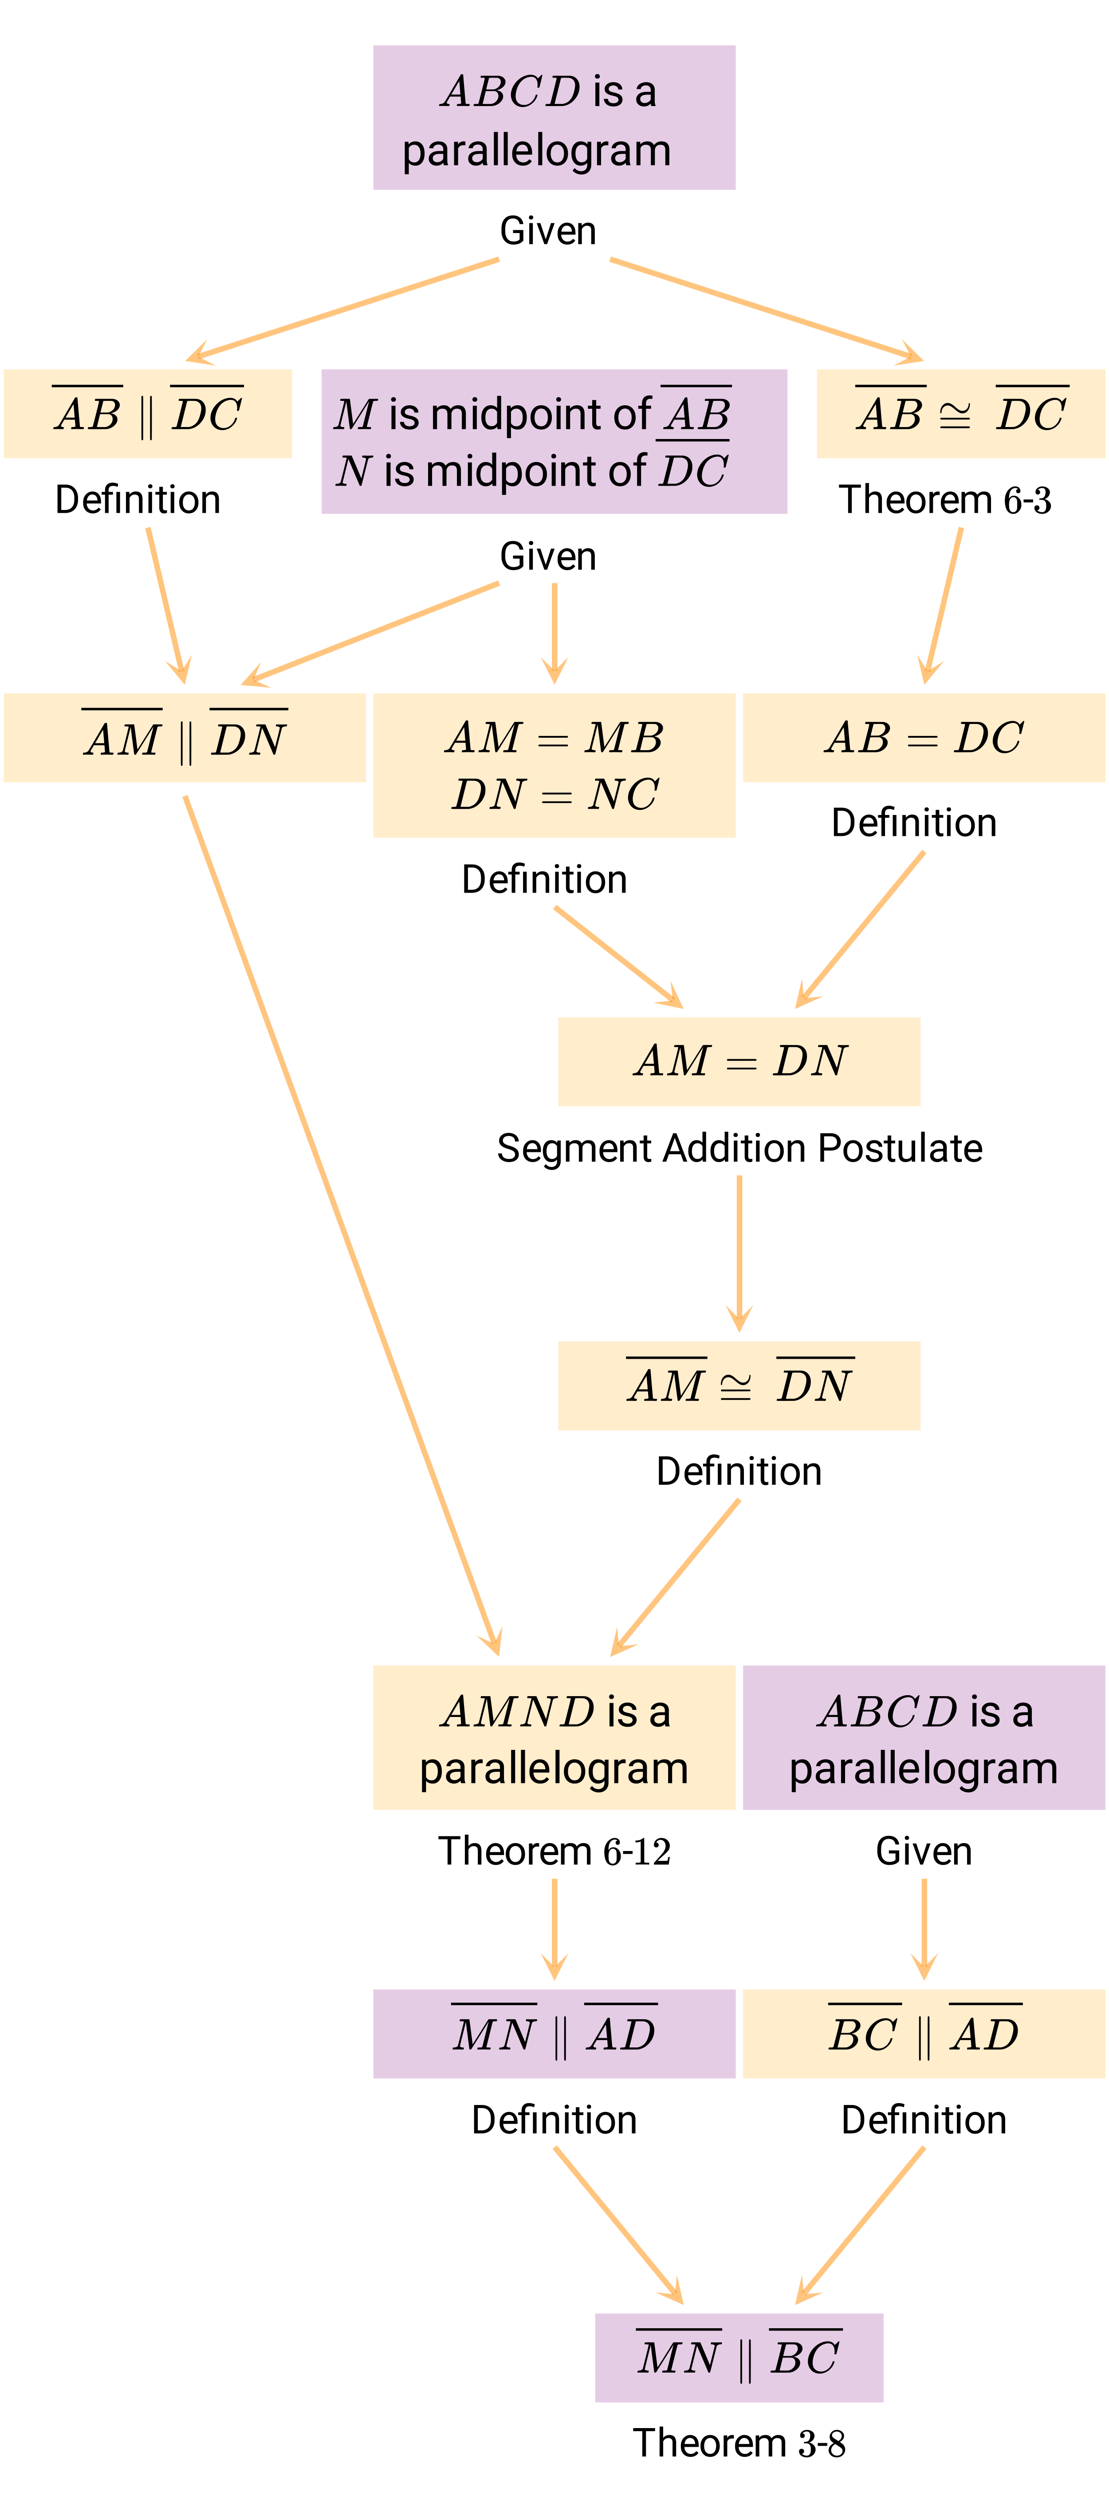 <svg xmlns="http://www.w3.org/2000/svg" xmlns:xlink="http://www.w3.org/1999/xlink" width="449.28" height="1012.16" viewBox="0 0 336.96 759.12"><defs><symbol overflow="visible" id="B"><path d="M.563 0C.5-.063.469-.11.469-.14c0-.04.015-.118.047-.235.03-.113.054-.18.078-.203L.64-.625h.203c.625-.02 1.082-.242 1.375-.672.05-.05.863-1.422 2.437-4.11A452.554 452.554 0 0 0 7.046-9.5c.052-.07.095-.113.126-.125.039-.02.144-.031.312-.031h.235c.05.086.078.133.078.14l.375 4.344c.25 2.906.383 4.375.406 4.406.04.094.332.141.875.141.094 0 .16.008.203.016.04 0 .07.011.094.03a.111.111 0 0 1 .047.095.983.983 0 0 1-.047.187 1.032 1.032 0 0 1-.078.25C9.648-.016 9.594 0 9.5 0c-.168 0-.438-.004-.813-.016-.374-.007-.671-.015-.89-.015-.844 0-1.399.011-1.656.031h-.172a.365.365 0 0 1-.094-.11c0-.019.016-.1.047-.25.031-.124.055-.195.078-.218l.047-.047h.281c.477-.008.766-.082.86-.219L7.03-2.875H3.813l-.454.781c-.324.543-.492.836-.5.875a.524.524 0 0 0-.046.203c0 .23.203.36.609.391.176 0 .265.047.265.14a.583.583 0 0 1-.046.188.754.754 0 0 1-.094.25C3.523-.016 3.473 0 3.39 0c-.157 0-.403-.004-.735-.016-.336-.007-.586-.015-.75-.015C1.258-.031.848-.02.672 0zm6.39-3.5c0-.102-.058-.805-.172-2.11-.105-1.3-.164-1.956-.172-1.968L6.25-7c-.148.242-.434.719-.86 1.438L4.189-3.5H6.952zm0 0"/></symbol><symbol overflow="visible" id="C"><path d="M3.89-8.469c0-.008-.007-.02-.015-.031a.084.084 0 0 0-.047-.016.311.311 0 0 1-.062-.03.156.156 0 0 0-.079-.017c-.03-.007-.062-.015-.093-.015h-.219a.516.516 0 0 0-.125-.016h-.531c-.043-.008-.074-.039-.094-.094-.012-.019-.008-.097.016-.234.039-.164.082-.258.125-.281h1.75c2.332 0 3.562.008 3.687.015.613.094 1.098.313 1.453.657.352.344.531.746.531 1.203 0 .312-.085.617-.25.906-.199.367-.515.695-.953.984-.437.293-.89.485-1.359.579l-.14.046c.593.086 1.07.293 1.437.625.363.336.547.747.547 1.235 0 .648-.297 1.258-.89 1.828a4.026 4.026 0 0 1-2.47 1.11C6.047-.005 5.098 0 3.266 0 1.46 0 .55-.008.53-.031.488-.051.47-.086.47-.141c0-.062.008-.125.031-.187.04-.164.086-.258.14-.281a.954.954 0 0 1 .204-.016h.078c.238 0 .504-.008.797-.031.133-.031.222-.086.265-.172.02-.031.344-1.274.97-3.735.624-2.468.937-3.769.937-3.906zm4.86 1.14c0-.312-.078-.57-.234-.78a1.131 1.131 0 0 0-.625-.438c-.063-.02-.48-.035-1.25-.047-.18 0-.368.008-.563.016h-.64c-.125.012-.211.043-.25.094-.024.043-.172.609-.454 1.703-.273 1.093-.414 1.672-.421 1.734h1.093c.727 0 1.145-.004 1.25-.016.375-.07.723-.222 1.047-.453.332-.226.586-.504.766-.828.187-.332.281-.66.281-.984zm-.734 4.235c0-.394-.106-.722-.313-.984a1.208 1.208 0 0 0-.797-.453c-.054-.008-.43-.016-1.125-.016-1.062 0-1.593.008-1.593.016 0 .023-.086.351-.25.984a121.9 121.9 0 0 0-.454 1.906l-.25.938c0 .043.051.062.157.062.113 0 .476.008 1.093.016.801 0 1.235-.004 1.297-.016.582-.062 1.098-.32 1.547-.78a2.279 2.279 0 0 0 .688-1.673zm0 0"/></symbol><symbol overflow="visible" id="D"><path d="M8.781-6.484c0-.75-.168-1.336-.5-1.766-.324-.426-.793-.64-1.406-.64-.48 0-.996.117-1.547.343-.969.418-1.73 1.117-2.281 2.094-.492.867-.805 1.887-.938 3.062V-3c0 1.031.336 1.773 1.016 2.219.438.304.969.453 1.594.453.343 0 .718-.07 1.125-.219.531-.219 1.008-.57 1.437-1.062.426-.5.723-1.04.89-1.625.032-.114.056-.18.079-.204.031-.019.102-.03.219-.03.187 0 .281.038.281.109 0 .023-.012.07-.031.14-.211.805-.64 1.524-1.297 2.156C6.773-.425 6.05-.016 5.25.173a3.756 3.756 0 0 1-.953.125C3.367.297 2.594.03 1.969-.5A3.566 3.566 0 0 1 .766-2.516a3.733 3.733 0 0 1-.094-.875c0-1.082.336-2.132 1.015-3.156a7.267 7.267 0 0 1 1.5-1.64 6.098 6.098 0 0 1 1.97-1.063c.53-.164 1.015-.25 1.452-.25.32 0 .508.008.563.016.539.093.992.32 1.36.671l.109.141c.05.074.097.137.14.188.04.054.067.078.078.078.032 0 .149-.114.36-.344.062-.05.129-.113.203-.188l.219-.218a.722.722 0 0 1 .14-.14l.203-.204h.079c.124 0 .187.031.187.094 0 .031-.148.648-.438 1.844a166.04 166.04 0 0 0-.484 1.89.239.239 0 0 1-.078.094.858.858 0 0 1-.234.016h-.204a.936.936 0 0 1-.093-.094c0-.008.008-.086.031-.235.02-.175.031-.375.031-.593zm0 0"/></symbol><symbol overflow="visible" id="E"><path d="M3.875-8.469c0-.008-.008-.02-.016-.031a.084.084 0 0 0-.046-.016c-.012-.007-.028-.02-.047-.03a.291.291 0 0 0-.094-.017c-.031-.007-.063-.015-.094-.015H3.36a.516.516 0 0 0-.125-.016h-.14c-.305 0-.465-.031-.485-.094-.011-.019-.007-.093.016-.218.05-.176.094-.274.125-.297h2.688c1.5 0 2.335.008 2.515.015.176 0 .36.028.547.079.707.156 1.27.527 1.688 1.109.425.586.64 1.313.64 2.188 0 .449-.055.89-.156 1.328-.262 1.011-.79 1.933-1.578 2.765-.906.93-1.946 1.485-3.11 1.672l-.187.031L3.187 0h-1.5C.883 0 .478-.02.47-.063v-.015C.445-.118.438-.141.438-.141c0-.02.015-.086.046-.203.04-.133.079-.21.11-.234.031-.031.133-.047.312-.047.239 0 .508-.008.813-.031.125-.031.207-.086.25-.172.031-.031.351-1.274.968-3.735.626-2.468.938-3.769.938-3.906zm5.61 2.14c0-.663-.18-1.19-.532-1.577-.355-.383-.844-.61-1.469-.672h-.593c-.157-.008-.305-.016-.438-.016-.137 0-.281.008-.437.016h-.563c-.125.012-.21.055-.25.125-.023.031-.351 1.328-.984 3.89-.637 2.555-.953 3.84-.953 3.86 0 .043.05.062.156.062h2.25c.851-.132 1.57-.492 2.156-1.078.32-.332.586-.71.797-1.14.207-.426.398-.993.578-1.704.188-.718.281-1.304.281-1.765zm0 0"/></symbol><symbol overflow="visible" id="aa"><path d="M3.594 0c-.125 0-.344-.004-.656-.016-.305-.007-.579-.015-.829-.015-.648 0-1.043.008-1.187.015C.703-.004.578-.008.547-.03.492-.04.469-.078.469-.141c0-.02.015-.086.047-.203.03-.113.05-.18.062-.203.02-.05.117-.078.297-.078.645-.031 1.047-.207 1.203-.531.031-.051.336-1.254.922-3.61.594-2.363.89-3.601.89-3.718 0-.032-.011-.047-.03-.047h-.032c-.094-.031-.328-.051-.703-.063-.219 0-.355-.004-.406-.015-.043-.008-.074-.04-.094-.094-.012-.031-.008-.094.016-.188.05-.175.093-.27.125-.28.03-.02.488-.032 1.375-.032h1.234c.113 0 .18.023.203.062.008.032.176 1.297.5 3.797.32 2.492.484 3.746.484 3.766 0 .012.051-.067.157-.234.113-.165.258-.395.437-.688.188-.29.399-.625.64-1 .24-.375.49-.77.75-1.188l.782-1.25c.258-.414.508-.812.75-1.187.238-.383.445-.723.625-1.016.188-.289.336-.523.453-.703l.156-.265c.008 0 .024-.008.047-.032l.047-.046.078-.016h1.297c.864 0 1.313.008 1.344.015.031.032.047.07.047.11 0 .031-.016.105-.047.219a1.178 1.178 0 0 0-.031.187c-.043.055-.211.078-.5.078-.492.012-.774.043-.844.094a.53.53 0 0 0-.094.094c-.023.054-.344 1.328-.969 3.828-.624 2.492-.937 3.75-.937 3.781 0 .063.008.102.031.11.063.03.313.054.75.062h.422a.57.57 0 0 1 .078.156.888.888 0 0 1-.094.406.339.339 0 0 1-.218.063c-.156 0-.422-.004-.797-.016-.375-.007-.711-.015-1-.015-.281 0-.606.008-.969.015H8.22c-.125 0-.2-.02-.219-.062-.023-.031-.016-.117.016-.266.03-.133.062-.21.093-.234.04-.031.145-.047.313-.047.25 0 .52-.008.812-.031A.41.41 0 0 0 9.5-.828c.008-.031.176-.688.5-1.969.32-1.281.64-2.55.953-3.812.32-1.258.485-1.895.485-1.907-.793 1.25-1.668 2.641-2.626 4.172L6.156-.125c-.074.086-.18.125-.312.125-.137 0-.219-.031-.25-.094-.024-.039-.196-1.32-.516-3.844a439.22 439.22 0 0 1-.562-4.484c-1.211 4.813-1.813 7.266-1.813 7.36.05.292.375.437.969.437h.125c.062.055.094.102.094.14.007.032 0 .11-.032.235-.043.137-.078.215-.109.234A.602.602 0 0 1 3.594 0zm0 0"/></symbol><symbol overflow="visible" id="af"><path d="M.625-.016C.488-.016.422-.055.422-.14c0-.02.016-.086.047-.203A.865.865 0 0 1 .53-.547c.008-.05.114-.078.313-.078.601-.02.992-.191 1.172-.516.05-.082.675-2.55 1.875-7.406-.012-.008-.258-.023-.735-.047h-.484c-.043-.008-.07-.039-.078-.094-.024-.019-.016-.097.015-.234.04-.164.079-.258.11-.281h2.5c.101 0 .164.027.187.078l.719 1.688c.477 1.117.957 2.246 1.438 3.39.488 1.149.738 1.742.75 1.781L9.03-5.14c.477-1.894.719-2.906.719-3.03 0-.227-.29-.368-.86-.423-.187 0-.292-.031-.312-.094-.023-.019-.015-.093.016-.218a.213.213 0 0 0 .015-.078c.008-.04.016-.07.016-.094 0-.02.004-.035.016-.047a.14.14 0 0 1 .03-.047c.009-.008.02-.015.032-.015.008-.008.02-.016.031-.016h.079c.124 0 .347.008.671.015a20.68 20.68 0 0 0 1.656 0c.301-.007.508-.015.626-.015.132 0 .203.047.203.14 0 .043-.016.122-.047.235a.821.821 0 0 1-.063.172c-.011.043-.109.062-.296.062-.637.031-1.032.215-1.188.547L8.359-.094C8.336-.03 8.242 0 8.08 0c-.126 0-.204-.008-.235-.031L4.39-8.141C3.223-3.46 2.64-1.1 2.64-1.062c.05.292.375.437.968.437h.141c.05.055.082.094.094.125.008.031-.008.117-.047.25a.551.551 0 0 1-.125.25H3.5c-.281-.02-.773-.031-1.469-.031-.18 0-.422.008-.734.015H.625zm0 0"/></symbol><symbol overflow="visible" id="G"><path d="M2.25 0H1.031v-7.125H2.25zM.922-9.016c0-.195.062-.363.187-.5.125-.132.301-.203.532-.203.238 0 .421.07.546.203a.716.716 0 0 1 .188.5c0 .2-.063.368-.188.5-.124.125-.308.188-.546.188-.23 0-.407-.063-.532-.188a.703.703 0 0 1-.187-.5zm0 0"/></symbol><symbol overflow="visible" id="H"><path d="M5.063-1.89c0-.333-.125-.587-.375-.766-.243-.188-.672-.344-1.297-.469-.618-.133-1.106-.29-1.47-.469-.355-.187-.62-.406-.796-.656-.168-.258-.25-.566-.25-.922 0-.582.242-1.07.734-1.469.489-.406 1.118-.609 1.891-.609.813 0 1.469.21 1.969.625.5.418.75.95.75 1.594H5c0-.332-.148-.617-.438-.86-.28-.238-.636-.359-1.062-.359-.438 0-.781.102-1.031.297a.89.89 0 0 0-.375.75c0 .293.113.516.344.672.226.148.644.289 1.25.422.613.136 1.109.296 1.484.484s.648.418.828.688c.188.261.281.585.281.968 0 .637-.258 1.149-.765 1.532-.5.374-1.157.562-1.97.562-.573 0-1.077-.102-1.515-.297A2.397 2.397 0 0 1 1-1.016a2.028 2.028 0 0 1-.375-1.171h1.219c.02.406.18.73.484.968.313.242.719.36 1.219.36.457 0 .82-.094 1.094-.282.28-.187.421-.437.421-.75zm0 0"/></symbol><symbol overflow="visible" id="I"><path d="M5.313 0c-.063-.133-.118-.383-.157-.75-.574.586-1.25.875-2.031.875-.71 0-1.29-.195-1.734-.594a1.908 1.908 0 0 1-.672-1.5c0-.75.281-1.328.844-1.734.562-.406 1.351-.61 2.375-.61h1.187v-.562c0-.426-.133-.766-.39-1.016-.25-.257-.622-.39-1.11-.39-.438 0-.805.117-1.094.343-.293.22-.437.481-.437.782H.859c0-.352.125-.692.375-1.016a2.587 2.587 0 0 1 1.032-.781c.437-.195.91-.297 1.421-.297.82 0 1.47.203 1.938.61.469.406.707.976.719 1.702v3.266c0 .656.082 1.18.25 1.563V0zM3.296-.922c.383 0 .75-.098 1.094-.297.343-.195.586-.457.734-.781v-1.453h-.953c-1.492 0-2.234.437-2.234 1.312 0 .375.125.672.375.891.257.219.585.328.984.328zm0 0"/></symbol><symbol overflow="visible" id="J"><path d="M6.938-3.484c0 1.086-.25 1.96-.75 2.625-.493.656-1.157.984-2 .984-.868 0-1.547-.27-2.047-.813v3.422H.92v-9.859h1.11l.063.797c.5-.613 1.187-.922 2.062-.922.852 0 1.532.324 2.032.969.5.648.75 1.543.75 2.687zm-1.22-.141c0-.8-.171-1.43-.515-1.89-.344-.47-.812-.704-1.406-.704-.742 0-1.293.328-1.656.985v3.39c.363.657.921.985 1.671.985.583 0 1.047-.227 1.391-.688.344-.469.516-1.16.516-2.078zm0 0"/></symbol><symbol overflow="visible" id="K"><path d="M4.36-6.031a3.454 3.454 0 0 0-.594-.047c-.805 0-1.344.34-1.625 1.016V0H.92v-7.125H2.11l.016.828c.395-.633.96-.953 1.703-.953.238 0 .414.031.531.094zm0 0"/></symbol><symbol overflow="visible" id="L"><path d="M2.25 0H1.031v-10.11H2.25zm0 0"/></symbol><symbol overflow="visible" id="M"><path d="M3.875.125c-.969 0-1.758-.313-2.36-.938C.91-1.445.61-2.296.61-3.358v-.235c0-.695.133-1.32.407-1.875.27-.562.644-1 1.125-1.312a2.9 2.9 0 0 1 1.593-.469c.914 0 1.63.309 2.141.922.52.605.781 1.476.781 2.61v.5H1.828c.02.71.223 1.28.61 1.718.394.43.894.64 1.5.64.437 0 .8-.085 1.093-.265.301-.176.567-.41.797-.703l.734.578C5.97-.332 5.07.125 3.876.125zm-.14-6.375c-.5 0-.919.18-1.25.531-.337.356-.54.856-.61 1.5h3.563v-.093c-.032-.614-.2-1.086-.5-1.422-.305-.344-.704-.516-1.204-.516zm0 0"/></symbol><symbol overflow="visible" id="N"><path d="M.594-3.625c0-.695.133-1.32.406-1.875.281-.563.664-.992 1.156-1.297a3.127 3.127 0 0 1 1.672-.453c.969 0 1.75.34 2.344 1.016.601.668.906 1.558.906 2.671v.079c0 .699-.137 1.324-.406 1.875A3.067 3.067 0 0 1 5.547-.33c-.492.306-1.059.454-1.703.454-.969 0-1.758-.332-2.36-1-.593-.676-.89-1.566-.89-2.672zm1.234.14c0 .794.18 1.43.547 1.907.363.48.852.719 1.469.719.625 0 1.113-.239 1.469-.72.363-.487.546-1.171.546-2.046 0-.781-.187-1.41-.562-1.89a1.746 1.746 0 0 0-1.469-.735c-.594 0-1.078.242-1.453.719-.367.48-.547 1.164-.547 2.047zm0 0"/></symbol><symbol overflow="visible" id="O"><path d="M.625-3.625c0-1.102.254-1.984.766-2.64.52-.657 1.203-.985 2.046-.985.876 0 1.555.309 2.047.922l.047-.797h1.125v6.953c0 .926-.277 1.656-.828 2.188-.543.53-1.277.796-2.203.796a3.642 3.642 0 0 1-1.516-.343C1.617 2.25 1.25 1.953 1 1.579l.625-.735c.52.644 1.16.969 1.922.969.594 0 1.05-.168 1.375-.5.332-.336.5-.805.5-1.407v-.625C4.93-.156 4.27.125 3.438.125c-.844 0-1.528-.332-2.047-1-.512-.676-.766-1.594-.766-2.75zm1.234.14c0 .805.16 1.434.485 1.891.332.461.797.688 1.39.688.77 0 1.332-.348 1.688-1.047v-3.25C5.047-5.88 4.488-6.22 3.75-6.22c-.594 0-1.059.23-1.39.688-.337.46-.5 1.14-.5 2.047zm0 0"/></symbol><symbol overflow="visible" id="P"><path d="M2.063-7.125l.03.797c.532-.613 1.239-.922 2.126-.922.988 0 1.664.383 2.031 1.14.238-.343.547-.617.922-.827.383-.208.832-.313 1.344-.313 1.562 0 2.359.824 2.39 2.469V0H9.687v-4.703c0-.508-.12-.89-.359-1.14-.23-.25-.617-.376-1.156-.376-.461 0-.84.137-1.14.407-.294.273-.466.632-.516 1.078V0h-1.22v-4.672c0-1.031-.51-1.547-1.53-1.547-.793 0-1.336.34-1.625 1.016V0H.92v-7.125zm0 0"/></symbol><symbol overflow="visible" id="ab"><path d="M.625-3.625c0-1.094.254-1.969.766-2.625.52-.664 1.203-1 2.046-1 .833 0 1.493.281 1.985.844v-3.703H6.64V0H5.516l-.063-.766c-.48.594-1.156.891-2.031.891-.824 0-1.496-.332-2.016-1C.883-1.551.625-2.438.625-3.531zm1.219.14c0 .813.164 1.45.5 1.907.332.45.797.672 1.39.672.77 0 1.332-.344 1.688-1.031V-5.22c-.367-.664-.93-1-1.688-1-.593 0-1.058.23-1.39.688-.336.46-.5 1.14-.5 2.047zm0 0"/></symbol><symbol overflow="visible" id="ac"><path d="M2.078-7.125l.031.89C2.66-6.91 3.375-7.25 4.25-7.25c1.5 0 2.258.852 2.281 2.547V0H5.313v-4.719c-.012-.508-.133-.883-.36-1.125-.23-.25-.59-.375-1.078-.375a1.8 1.8 0 0 0-1.047.313c-.293.21-.523.484-.687.828V0H.92v-7.125zm0 0"/></symbol><symbol overflow="visible" id="ad"><path d="M2.578-8.844v1.719h1.328v.938H2.578v4.421c0 .282.055.496.172.641.125.148.328.219.61.219.132 0 .328-.024.578-.078V0A3.824 3.824 0 0 1 3 .125c-.543 0-.953-.16-1.234-.484-.274-.332-.407-.801-.407-1.407v-4.421H.063v-.938h1.296v-1.719zm0 0"/></symbol><symbol overflow="visible" id="ae"><path d="M1.516 0v-6.188H.39v-.937h1.125v-.734c0-.758.203-1.348.609-1.766.414-.414.992-.625 1.734-.625.282 0 .563.04.844.11l-.062.984c-.211-.04-.43-.063-.657-.063-.398 0-.703.121-.921.36-.22.23-.329.558-.329.984v.75h1.532v.938H2.734V0zm0 0"/></symbol><symbol overflow="visible" id="Q"><path d="M7.36-1.125c-.294.418-.7.73-1.22.938-.523.207-1.132.312-1.827.312-.7 0-1.325-.164-1.875-.5a3.355 3.355 0 0 1-1.266-1.406C.879-2.383.727-3.086.719-3.891v-.75c0-1.3.3-2.304.906-3.015.613-.719 1.469-1.078 2.563-1.078.894 0 1.617.23 2.171.687.551.461.883 1.11 1 1.953H6.234c-.218-1.133-.902-1.703-2.046-1.703-.762 0-1.34.266-1.735.797-.387.531-.586 1.309-.594 2.328v.703c0 .969.22 1.742.657 2.313.445.562 1.05.843 1.812.843a3.89 3.89 0 0 0 1.11-.14c.32-.094.585-.254.796-.485v-1.937h-2v-.922H7.36zm0 0"/></symbol><symbol overflow="visible" id="R"><path d="M2.016 0H.922v-6.406h1.094zM.828-8.11c0-.175.05-.32.156-.437.114-.125.274-.187.485-.187.218 0 .379.062.484.187a.604.604 0 0 1 .172.438c0 .18-.059.328-.172.453-.105.117-.266.172-.484.172-.211 0-.371-.055-.485-.172a.673.673 0 0 1-.156-.453zm0 0"/></symbol><symbol overflow="visible" id="S"><path d="M2.938-1.484L4.53-6.406h1.11L3.344 0h-.828L.203-6.406h1.11zm0 0"/></symbol><symbol overflow="visible" id="T"><path d="M3.484.125c-.867 0-1.574-.285-2.125-.86C.816-1.304.547-2.07.547-3.03v-.203c0-.633.117-1.196.36-1.688a2.9 2.9 0 0 1 1.03-1.172 2.51 2.51 0 0 1 1.407-.437c.832 0 1.476.277 1.937.828.469.555.703 1.34.703 2.36v.452H1.641c.02.637.207 1.149.562 1.532.352.386.8.578 1.344.578.383 0 .71-.078.984-.235.27-.156.504-.363.703-.625l.672.516C5.363-.289 4.555.125 3.484.125zm-.14-5.75c-.438 0-.809.164-1.11.484-.304.325-.484.774-.546 1.344H4.89v-.078c-.032-.55-.184-.977-.454-1.281-.273-.313-.636-.469-1.093-.469zm0 0"/></symbol><symbol overflow="visible" id="U"><path d="M1.86-6.406l.046.812c.489-.625 1.125-.937 1.907-.937 1.351 0 2.035.765 2.046 2.297V0H4.766v-4.234c0-.47-.106-.813-.313-1.032-.21-.218-.531-.328-.969-.328a1.6 1.6 0 0 0-.937.282 2.002 2.002 0 0 0-.625.75V0H.828v-6.406zm0 0"/></symbol><symbol overflow="visible" id="W"><path d="M1 0v-8.625h2.438c.75 0 1.41.168 1.984.5.57.336 1.016.809 1.328 1.422.32.605.484 1.308.484 2.11v.546c0 .813-.156 1.527-.468 2.14A3.358 3.358 0 0 1 5.422-.5c-.586.324-1.262.492-2.031.5zm1.14-7.688v6.766h1.188c.875 0 1.555-.27 2.047-.812.488-.551.734-1.332.734-2.344v-.5c0-.977-.23-1.738-.687-2.281-.461-.54-1.11-.817-1.953-.829zm0 0"/></symbol><symbol overflow="visible" id="X"><path d="M1.203 0v-5.563H.187v-.843h1.016v-.547c0-.707.203-1.258.61-1.656.406-.407.984-.61 1.734-.61.437 0 .992.121 1.672.36l-.188.921c-.492-.195-.96-.296-1.406-.296-.469 0-.809.109-1.016.328-.21.21-.312.523-.312.937v.563h1.312v.843H2.297V0zm4.563 0h-1.11v-6.406h1.11zm0 0"/></symbol><symbol overflow="visible" id="Y"><path d="M2.313-7.953v1.547h1.203v.843H2.312v3.97c0 .261.051.46.157.593.113.125.297.188.547.188.125 0 .3-.024.53-.079V0a3.132 3.132 0 0 1-.843.125c-.492 0-.86-.145-1.11-.438-.25-.3-.374-.726-.374-1.28v-3.97H.047v-.843h1.172v-1.547zm0 0"/></symbol><symbol overflow="visible" id="Z"><path d="M.531-3.266c0-.625.125-1.187.375-1.687S1.5-5.836 1.937-6.11c.438-.282.942-.422 1.516-.422.863 0 1.567.304 2.11.906.539.605.812 1.414.812 2.422v.078a3.83 3.83 0 0 1-.36 1.672c-.242.5-.585.89-1.03 1.172-.438.273-.95.406-1.532.406-.867 0-1.57-.3-2.11-.906C.802-1.383.532-2.187.532-3.187zm1.11.141c0 .71.16 1.277.484 1.703.332.43.773.64 1.328.64.563 0 1.004-.21 1.328-.64.332-.437.5-1.05.5-1.844 0-.695-.168-1.265-.5-1.703a1.592 1.592 0 0 0-1.328-.656c-.543 0-.98.219-1.312.656-.336.43-.5 1.043-.5 1.844zm0 0"/></symbol><symbol overflow="visible" id="ah"><path d="M6.953-7.688H4.187V0H3.063v-7.688H.297v-.937h6.656zm0 0"/></symbol><symbol overflow="visible" id="ai"><path d="M1.922-5.625c.488-.602 1.117-.906 1.89-.906 1.352 0 2.036.765 2.047 2.297V0H4.766v-4.234c0-.47-.106-.813-.313-1.032-.21-.218-.531-.328-.969-.328a1.6 1.6 0 0 0-.937.282 2.002 2.002 0 0 0-.625.75V0H.828v-9.094h1.094zm0 0"/></symbol><symbol overflow="visible" id="aj"><path d="M3.922-5.422a2.891 2.891 0 0 0-.531-.047c-.72 0-1.211.309-1.47.922V0H.829v-6.406h1.063l.015.734c.364-.57.875-.86 1.532-.86.218 0 .378.032.484.095zm0 0"/></symbol><symbol overflow="visible" id="ak"><path d="M1.86-6.406l.03.703c.47-.55 1.102-.828 1.907-.828.894 0 1.504.343 1.828 1.031.207-.3.484-.547.828-.734a2.388 2.388 0 0 1 1.203-.297c1.407 0 2.117.746 2.14 2.234V0H8.704v-4.234c0-.446-.105-.786-.312-1.016-.211-.227-.559-.344-1.047-.344-.407 0-.746.125-1.016.375-.273.242-.43.563-.469.969V0H4.766v-4.203c0-.926-.461-1.39-1.375-1.39-.72 0-1.211.308-1.47.921V0H.829v-6.406zm0 0"/></symbol><symbol overflow="visible" id="an"><path d="M3.11-3.219H.218v-.89h2.89zm0 0"/></symbol><symbol overflow="visible" id="as"><path d="M3.547-3.844c-.98-.281-1.695-.625-2.14-1.031A1.982 1.982 0 0 1 .75-6.391c0-.675.27-1.234.813-1.671.539-.446 1.242-.672 2.109-.672.594 0 1.117.117 1.578.343.469.23.828.547 1.078.954.258.398.39.835.39 1.312h-1.14c0-.52-.168-.926-.5-1.219-.336-.3-.805-.453-1.406-.453-.563 0-1 .125-1.313.375-.312.242-.468.578-.468 1.016 0 .355.144.652.437.89.3.243.813.465 1.531.672.72.2 1.282.422 1.688.672.406.242.703.524.89.844.196.324.297.703.297 1.14 0 .7-.273 1.262-.812 1.688-.543.418-1.274.625-2.188.625a4.03 4.03 0 0 1-1.656-.344c-.512-.226-.906-.539-1.187-.937A2.26 2.26 0 0 1 .469-2.5h1.14c0 .523.192.934.579 1.234.382.305.898.454 1.546.454.602 0 1.063-.118 1.375-.36.32-.25.485-.582.485-1 0-.426-.153-.754-.453-.984-.293-.227-.825-.457-1.594-.688zm0 0"/></symbol><symbol overflow="visible" id="at"><path d="M.563-3.25c0-1 .226-1.797.687-2.39.469-.594 1.082-.891 1.844-.891.781 0 1.39.277 1.828.828l.062-.703h1v6.25c0 .832-.25 1.484-.75 1.953-.492.476-1.148.719-1.968.719-.47 0-.922-.102-1.36-.297-.437-.188-.777-.453-1.015-.797l.578-.656c.468.57 1.039.859 1.718.859.532 0 .942-.152 1.235-.453.3-.293.453-.715.453-1.266V-.64c-.438.512-1.04.766-1.797.766-.75 0-1.36-.3-1.828-.906C.79-1.383.562-2.207.562-3.25zm1.109.125c0 .719.144 1.29.437 1.703.301.406.72.61 1.25.61.688 0 1.192-.313 1.516-.938v-2.922c-.336-.613-.836-.922-1.5-.922-.543 0-.965.211-1.266.625-.293.418-.437 1.032-.437 1.844zm0 0"/></symbol><symbol overflow="visible" id="au"><path d="M5.766-2.25h-3.61L1.344 0H.172l3.281-8.625h1L7.75 0H6.578zM2.5-3.188h2.922l-1.469-4.03zm0 0"/></symbol><symbol overflow="visible" id="av"><path d="M.563-3.25c0-.988.226-1.781.687-2.375.469-.602 1.082-.906 1.844-.906.75 0 1.344.261 1.781.781v-3.344h1.094V0h-1l-.063-.688C4.47-.144 3.86.125 3.078.125c-.742 0-1.344-.3-1.812-.906-.47-.614-.704-1.41-.704-2.39zm1.093.125c0 .719.149 1.29.453 1.703.301.406.711.61 1.235.61.695 0 1.207-.313 1.531-.938v-2.938c-.336-.601-.84-.906-1.516-.906-.53 0-.949.211-1.25.625-.304.418-.453 1.032-.453 1.844zm0 0"/></symbol><symbol overflow="visible" id="aw"><path d="M2.14-3.375V0H1v-8.625h3.188c.937 0 1.671.246 2.203.734.539.48.812 1.118.812 1.907 0 .836-.266 1.48-.797 1.937-.523.45-1.265.672-2.234.672zm0-.922h2.047c.602 0 1.067-.14 1.391-.422.32-.289.484-.707.484-1.25 0-.52-.164-.93-.484-1.234-.324-.313-.766-.473-1.328-.484H2.14zm0 0"/></symbol><symbol overflow="visible" id="ax"><path d="M4.563-1.703c0-.29-.118-.52-.344-.688-.219-.164-.61-.304-1.172-.421-.555-.114-.992-.254-1.313-.422-.324-.164-.562-.364-.718-.594a1.401 1.401 0 0 1-.235-.813c0-.53.219-.976.656-1.343.446-.364 1.02-.547 1.72-.547.718 0 1.3.187 1.75.562.456.375.687.86.687 1.453H4.5c0-.3-.133-.562-.39-.78-.25-.22-.57-.329-.954-.329-.406 0-.726.09-.953.266a.803.803 0 0 0-.328.671c0 .274.102.477.313.61.207.125.582.25 1.124.375.551.125.993.277 1.329.453.343.168.597.371.765.61.164.23.25.515.25.859 0 .574-.23 1.039-.687 1.39-.461.344-1.055.516-1.782.516a3.31 3.31 0 0 1-1.359-.266 2.314 2.314 0 0 1-.937-.765A1.9 1.9 0 0 1 .562-1.97h1.094c.02.367.164.657.438.875.281.211.644.313 1.094.313.414 0 .75-.082 1-.25a.768.768 0 0 0 .375-.672zm0 0"/></symbol><symbol overflow="visible" id="ay"><path d="M4.781-.64c-.43.511-1.054.765-1.875.765-.687 0-1.21-.195-1.562-.594C.988-.875.812-1.46.812-2.234v-4.172h1.094v4.14c0 .97.39 1.454 1.172 1.454.844 0 1.399-.313 1.672-.938v-4.656h1.094V0H4.812zm0 0"/></symbol><symbol overflow="visible" id="az"><path d="M2.016 0H.922v-9.094h1.094zm0 0"/></symbol><symbol overflow="visible" id="aA"><path d="M4.781 0c-.062-.125-.117-.348-.156-.672-.512.531-1.117.797-1.813.797-.636 0-1.156-.176-1.562-.531a1.764 1.764 0 0 1-.61-1.375c0-.664.255-1.18.766-1.547.508-.375 1.223-.563 2.14-.563H4.61v-.5c0-.382-.117-.687-.343-.906-.23-.226-.57-.344-1.016-.344-.387 0-.715.102-.984.297-.262.2-.391.438-.391.719H.781c0-.32.11-.629.328-.922.227-.3.536-.539.922-.719a3.156 3.156 0 0 1 1.297-.265c.727 0 1.3.187 1.719.562.426.367.644.871.656 1.516V-1.5c0 .594.078 1.063.234 1.406V0zM2.97-.828c.344 0 .664-.086.969-.266.312-.187.535-.422.671-.703v-1.312H3.75c-1.344 0-2.016.39-2.016 1.171 0 .344.114.618.344.813.227.2.524.297.89.297zm0 0"/></symbol><symbol overflow="visible" id="V"><path d="M1.797-9.922c.039-.125.129-.187.266-.187.101 0 .18.046.234.14.008.043.015 2.246.015 6.61 0 4.351-.007 6.546-.015 6.578-.055.101-.137.156-.25.156a.257.257 0 0 1-.188-.078l-.015-.016c-.032-.023-.055-.312-.063-.875v-5.781c0-4.32.004-6.504.016-6.547zm2.64-.047c.063-.094.141-.14.235-.14a.37.37 0 0 1 .203.078v.015c.04.024.063.313.063.875.007.555.015 2.48.015 5.782 0 3.293-.008 5.21-.016 5.765 0 .551-.023.844-.062.875v.016a.323.323 0 0 1-.203.078c-.106 0-.184-.055-.234-.156-.024-.031-.032-2.227-.032-6.578 0-4.364.008-6.567.032-6.61zm0 0"/></symbol><symbol overflow="visible" id="ag"><path d="M.938-4.781c-.137 0-.204-.149-.204-.453 0-.094.004-.172.016-.235.07-.664.285-1.218.64-1.656.352-.445.79-.71 1.313-.797.094-.008.192-.016.297-.016.164 0 .3.012.406.032.239.054.477.148.719.281.238.137.43.266.578.39.145.118.352.294.625.532.477.43.828.703 1.047.828.375.219.738.328 1.094.328.394 0 .742-.11 1.047-.328.25-.176.453-.414.609-.719.156-.312.234-.629.234-.953 0-.113.02-.207.063-.281.039-.07.082-.11.125-.11.125 0 .187.149.187.438 0 .168-.015.34-.046.516-.075.449-.231.851-.47 1.203-.241.355-.527.617-.859.781a1.737 1.737 0 0 1-.78.203h-.11c-.25 0-.477-.035-.672-.11-.418-.144-.965-.519-1.64-1.124-.493-.414-.845-.688-1.063-.813-.375-.226-.742-.343-1.094-.343-.398 0-.746.117-1.047.343-.492.399-.766.946-.828 1.64-.023.282-.086.423-.188.423zM.75-3.188c0-.113.063-.203.188-.265H9.53c.133.074.203.164.203.265 0 .106-.062.196-.187.266l-4.281.016H.969C.82-2.957.75-3.051.75-3.187zm0 2.626c0-.133.07-.227.219-.282h8.578c.008.012.031.031.062.063l.063.047c.02.011.035.03.047.062.008.031.015.07.015.11 0 .105-.07.195-.203.265H.937C.813-.359.75-.445.75-.563zm0 0"/></symbol><symbol overflow="visible" id="aq"><path d="M.75-4.672c0-.125.063-.219.188-.281H9.53c.133.062.203.156.203.281 0 .094-.062.18-.187.25l-4.281.016H.969C.82-4.457.75-4.546.75-4.672zm0 2.61c0-.133.07-.223.219-.266h8.578a.249.249 0 0 0 .062.047l.063.047c.02.011.035.039.047.078.008.031.015.062.015.094 0 .117-.07.203-.203.265H.937C.813-1.859.75-1.945.75-2.063zm0 0"/></symbol><symbol overflow="visible" id="am"><path d="M4.516-7.281c-.18-.176-.43-.282-.75-.313-.563 0-1.032.246-1.407.735-.386.523-.578 1.34-.578 2.453l.016.047.094-.157c.332-.488.78-.734 1.343-.734.375 0 .704.078.985.234.195.118.39.282.578.5.195.211.36.434.484.672.164.399.25.828.25 1.297v.219c0 .187-.023.36-.062.515-.094.481-.344.934-.75 1.36-.356.355-.746.578-1.172.672a2.07 2.07 0 0 1-.485.047c-.148 0-.28-.012-.406-.032C2.062.117 1.582-.203 1.22-.734.75-1.492.516-2.516.516-3.797c0-.875.148-1.633.453-2.281.312-.656.738-1.164 1.281-1.531.438-.313.91-.47 1.422-.47.469 0 .844.126 1.125.376.289.25.437.594.437 1.031 0 .211-.058.375-.171.5-.118.117-.274.172-.47.172-.198 0-.355-.055-.468-.172-.117-.113-.172-.27-.172-.469 0-.363.188-.578.563-.64zm-.532 2.906a1.048 1.048 0 0 0-.875-.438.971.971 0 0 0-.718.282c-.399.398-.594 1.031-.594 1.906 0 .719.047 1.219.14 1.5.083.242.22.45.407.625.195.168.43.25.703.25.406 0 .719-.156.937-.469.125-.164.204-.363.235-.594.031-.238.047-.582.047-1.03v-.391c0-.457-.016-.801-.047-1.032a1.28 1.28 0 0 0-.235-.609zm0 0"/></symbol><symbol overflow="visible" id="ao"><path d="M1.547-5.61c-.219 0-.39-.066-.516-.202a.808.808 0 0 1-.187-.547c0-.457.176-.844.531-1.157a2.29 2.29 0 0 1 1.266-.546h.187c.281 0 .457.007.531.015.27.043.54.125.813.25.531.274.863.652 1 1.14a.973.973 0 0 1 .047.329c0 .48-.153.906-.453 1.281-.293.375-.664.64-1.11.797-.043.023-.043.04 0 .047a.37.37 0 0 0 .125.031c.489.137.906.39 1.25.766.344.375.516.804.516 1.281 0 .336-.078.656-.234.969-.2.406-.516.746-.954 1.015-.437.27-.93.407-1.468.407-.543 0-1.024-.11-1.438-.329C1.047-.288.77-.598.625-.984a1.44 1.44 0 0 1-.11-.594c0-.227.07-.41.22-.547a.722.722 0 0 1 .53-.219c.227 0 .415.074.563.219a.751.751 0 0 1 .219.547.782.782 0 0 1-.156.484.712.712 0 0 1-.422.266l-.094.031c.438.367.941.547 1.516.547.437 0 .77-.21 1-.64.132-.27.203-.68.203-1.235v-.234c0-.77-.258-1.286-.766-1.547-.125-.051-.375-.078-.75-.078L2.078-4l-.047-.031a.56.56 0 0 1-.015-.188c0-.093.007-.148.03-.172.02-.03.04-.046.063-.046.227 0 .461-.02.704-.063.351-.05.624-.25.812-.594.188-.351.281-.773.281-1.265 0-.532-.14-.883-.422-1.063a1.064 1.064 0 0 0-.578-.172c-.406 0-.761.11-1.062.328-.032.024-.07.055-.11.094a.354.354 0 0 0-.093.094l-.047.047a.263.263 0 0 0 .093.015.6.6 0 0 1 .391.235.716.716 0 0 1 .172.468c0 .2-.07.368-.203.5a.645.645 0 0 1-.5.204zm0 0"/></symbol><symbol overflow="visible" id="aB"><path d="M5.047 0c-.137-.02-.781-.031-1.938-.031-1.125 0-1.757.011-1.89.031h-.157v-.563h.313c.469 0 .773-.007.922-.03.062-.009.156-.055.281-.141v-6.282a.31.31 0 0 0-.094.047 3.541 3.541 0 0 1-1.25.235H1v-.563h.234c.676-.02 1.243-.176 1.704-.469.144-.07.269-.16.374-.265.008-.031.055-.047.141-.047.082 0 .149.027.203.078v3.625l.016 3.64c.125.118.39.172.797.172h.703V0zm0 0"/></symbol><symbol overflow="visible" id="aC"><path d="M1.328-5.203a.679.679 0 0 1-.531-.219.782.782 0 0 1-.188-.531c0-.582.22-1.082.657-1.5.437-.414.96-.625 1.578-.625.695 0 1.273.187 1.734.562.457.375.738.871.844 1.485.008.148.016.277.016.39 0 .47-.141.914-.422 1.329-.22.335-.672.796-1.36 1.39-.293.25-.699.621-1.219 1.11l-.718.687.922.016c1.27 0 1.945-.02 2.03-.063.032-.008.071-.098.126-.266.031-.082.082-.351.156-.812v-.047h.484v.047L5.11-.031V0H.61v-.234c0-.157.004-.25.016-.282.008 0 .352-.379 1.031-1.14.875-.977 1.438-1.625 1.688-1.938.539-.738.812-1.414.812-2.031 0-.531-.14-.973-.422-1.328-.273-.363-.656-.547-1.156-.547-.469 0-.851.21-1.14.625-.024.031-.047.078-.079.14-.023.032-.03.055-.03.063 0 .012.015.016.046.016.207 0 .375.074.5.218.125.149.188.32.188.516 0 .2-.07.371-.204.516a.715.715 0 0 1-.53.203zm0 0"/></symbol><symbol overflow="visible" id="aE"><path d="M2.078-4.063a3.697 3.697 0 0 1-.922-.812c-.21-.281-.312-.648-.312-1.11 0-.35.066-.644.203-.874.176-.364.437-.657.781-.875A2.084 2.084 0 0 1 3-8.078c.55 0 1.031.148 1.438.437.406.282.656.653.75 1.11.007.043.015.136.015.281 0 .18-.012.305-.031.375-.117.531-.48.992-1.094 1.375l-.156.094c.457.312.691.476.703.484.613.492.922 1.094.922 1.813 0 .656-.246 1.218-.734 1.687-.481.457-1.079.688-1.797.688-.993 0-1.72-.364-2.188-1.094-.21-.29-.312-.64-.312-1.047 0-.883.52-1.613 1.562-2.188zM4.5-6.219c0-.343-.117-.633-.344-.875a1.494 1.494 0 0 0-.828-.468 3.358 3.358 0 0 0-.39-.016c-.43 0-.79.148-1.079.437a.87.87 0 0 0-.312.672c0 .344.144.617.437.813.04.043.301.215.782.515l.703.454a.959.959 0 0 0 .156-.094c.094-.063.164-.117.219-.172.437-.344.656-.766.656-1.266zM1.297-1.906c0 .48.172.875.516 1.187A1.78 1.78 0 0 0 3.03-.25c.332 0 .633-.066.906-.203.27-.145.473-.328.61-.547a1.2 1.2 0 0 0 .203-.656c0-.352-.14-.66-.422-.922-.062-.063-.398-.297-1-.703-.117-.07-.242-.149-.375-.235l-.312-.187-.094-.063-.14.063c-.512.336-.852.742-1.016 1.219-.063.21-.094.402-.094.578zm0 0"/></symbol><clipPath id="a"><path d="M0 0h336.96v758.625H0zm0 0"/></clipPath><clipPath id="b"><path d="M56 103h10v9H56zm0 0"/></clipPath><clipPath id="c"><path d="M65.559 111.02l-18.036 5.843-5.836-18.047 18.036-5.84zm0 0"/></clipPath><clipPath id="d"><path d="M271 103h10v9h-10zm0 0"/></clipPath><clipPath id="e"><path d="M274.035 103l18.035 5.844-5.84 18.043-18.035-5.84zm0 0"/></clipPath><clipPath id="f"><path d="M50 198h9v10h-9zm0 0"/></clipPath><clipPath id="g"><path d="M58.32 198.77l4.34 18.46-18.453 4.344-4.34-18.46zm0 0"/></clipPath><clipPath id="h"><path d="M164 199.508h8.71V208H164zm0 0"/></clipPath><clipPath id="i"><path d="M73 200h10v9H73zm0 0"/></clipPath><clipPath id="j"><path d="M82.477 208.832l-17.641 6.938-6.938-17.653 17.645-6.937zm0 0"/></clipPath><clipPath id="k"><path d="M278 198h9v10h-9zm0 0"/></clipPath><clipPath id="l"><path d="M286.883 200.7l-4.34 18.46-18.453-4.34 4.34-18.46zm0 0"/></clipPath><clipPath id="m"><path d="M144 493h9v11h-9zm0 0"/></clipPath><clipPath id="n"><path d="M152.688 493.746l6.503 17.813-17.804 6.507-6.504-17.812zm0 0"/></clipPath><clipPath id="o"><path d="M198 297h10v10h-10zm0 0"/></clipPath><clipPath id="p"><path d="M203.73 297.836l14.903 11.723-11.715 14.91-14.902-11.723zm0 0"/></clipPath><clipPath id="q"><path d="M241 297h10v10h-10zm0 0"/></clipPath><clipPath id="r"><path d="M250.176 302.516l-12.047 14.644-14.637-12.055 12.051-14.64zm0 0"/></clipPath><clipPath id="s"><path d="M220 396.285h8.879V405H220zm0 0"/></clipPath><clipPath id="t"><path d="M185 493h10v11h-10zm0 0"/></clipPath><clipPath id="u"><path d="M194.012 499.293l-12.047 14.644-14.637-12.054 12.047-14.64zm0 0"/></clipPath><clipPath id="v"><path d="M164 593.063h8.71V602H164zm0 0"/></clipPath><clipPath id="w"><path d="M276 593.063h9.047V602H276zm0 0"/></clipPath><clipPath id="x"><path d="M199 690h9v10h-9zm0 0"/></clipPath><clipPath id="y"><path d="M205.66 690.715l12.047 14.64-14.633 12.055-12.047-14.644zm0 0"/></clipPath><clipPath id="z"><path d="M241 690h10v10h-10zm0 0"/></clipPath><clipPath id="A"><path d="M250.176 696.07l-12.047 14.645-14.637-12.055 12.051-14.64zm0 0"/></clipPath><clipPath id="ap"><path d="M145 219h14v10h-14zm0 0"/></clipPath><clipPath id="ar"><path d="M177 219h14v10h-14zm0 0"/></clipPath><clipPath id="aD"><path d="M137 613h14v10h-14zm0 0"/></clipPath></defs><g clip-path="url(#a)" fill="#fff"><path d="M0 0h337v758.625H0zm0 0"/><path d="M0 0h337v758.625H0zm0 0"/></g><path d="M113.457 13.773h110.086V57.63H113.457zm0 0" fill="purple" fill-opacity=".2"/><path d="M1.125 112.164h87.617v26.984H1.125zm0 0" fill="orange" fill-opacity=".2"/><path d="M97.73 112.164h141.54v43.852H97.73zm0 0" fill="purple" fill-opacity=".2"/><path d="M248.258 112.164h87.617v26.984h-87.617zm0 0M1.125 210.55h110.086v26.99H1.125zm0 0M113.457 210.55h110.086v43.856H113.457zm0 0M225.79 210.55h110.085v26.99H225.789zm0 0M169.625 308.941h110.086v26.985H169.625zm0 0M169.625 407.328h110.086v26.988H169.625zm0 0M113.457 505.719h110.086v43.851H113.457zm0 0" fill="orange" fill-opacity=".2"/><path d="M225.79 505.719h110.085v43.851H225.789zm0 0M113.457 604.105h110.086v26.989H113.457zm0 0" fill="purple" fill-opacity=".2"/><path d="M225.79 604.105h110.085v26.989H225.789zm0 0" fill="orange" fill-opacity=".2"/><path d="M180.855 702.496h87.622v26.988h-87.622zm0 0" fill="purple" fill-opacity=".2"/><path d="M202.498 105.052L80.353 144.59" transform="scale(.749 .749)" fill="none" stroke-width="2.25" stroke="#ff8c00" stroke-opacity=".502"/><g clip-path="url(#b)"><g clip-path="url(#c)"><path d="M65.559 111.02l-9.313-1.415L62.965 103l-2.711 5.309zm0 0" fill="#ff8c00" fill-opacity=".502"/></g></g><path d="M247.502 105.052l122.145 39.539" transform="scale(.749 .749)" fill="none" stroke-width="2.25" stroke="#ff8c00" stroke-opacity=".502"/><g clip-path="url(#d)"><g clip-path="url(#e)"><path d="M274.035 103l6.719 6.605-9.313 1.415 5.305-2.711zm0 0" fill="#ff8c00" fill-opacity=".502"/></g></g><path d="M60 213.857l13.713 58.303" transform="scale(.749 .749)" fill="none" stroke-width="2.25" stroke="#ff8c00" stroke-opacity=".502"/><g clip-path="url(#f)"><g clip-path="url(#g)"><path d="M58.32 198.77l-2.172 9.171-6.03-7.242 5.066 3.137zm0 0" fill="#ff8c00" fill-opacity=".502"/></g></g><path d="M225 236.369v35.645" transform="scale(.749 .749)" fill="none" stroke-width="2.25" stroke="#ff8c00" stroke-opacity=".502"/><g clip-path="url(#h)"><path d="M172.71 199.508l-4.21 8.43-4.21-8.43 4.21 4.215zm0 0" fill="#ff8c00" fill-opacity=".502"/></g><path d="M202.498 236.369l-99.762 39.21" transform="scale(.749 .749)" fill="none" stroke-width="2.25" stroke="#ff8c00" stroke-opacity=".502"/><g clip-path="url(#i)"><g clip-path="url(#j)"><path d="M82.477 208.832l-9.383-.84 6.3-7.008-2.378 5.465zm0 0" fill="#ff8c00" fill-opacity=".502"/></g></g><path d="M390 213.857l-13.713 58.303" transform="scale(.749 .749)" fill="none" stroke-width="2.25" stroke="#ff8c00" stroke-opacity=".502"/><g clip-path="url(#k)"><g clip-path="url(#l)"><path d="M286.883 200.7l-6.031 7.241-2.172-9.171 3.136 5.066zm0 0" fill="#ff8c00" fill-opacity=".502"/></g></g><path d="M75.002 322.657L200.568 666.3" transform="scale(.749 .749)" fill="none" stroke-width="2.25" stroke="#ff8c00" stroke-opacity=".502"/><g clip-path="url(#m)"><g clip-path="url(#n)"><path d="M152.688 493.746l-1.067 9.363-6.848-6.472 5.403 2.515zm0 0" fill="#ff8c00" fill-opacity=".502"/></g></g><path d="M225 367.681l48.076 37.793" transform="scale(.749 .749)" fill="none" stroke-width="2.25" stroke="#ff8c00" stroke-opacity=".502"/><g clip-path="url(#o)"><g clip-path="url(#p)"><path d="M203.73 297.836l4.02 8.523-9.227-1.898 5.915-.707zm0 0" fill="#ff8c00" fill-opacity=".502"/></g></g><path d="M374.998 345.17l-48.921 59.438" transform="scale(.749 .749)" fill="none" stroke-width="2.25" stroke="#ff8c00" stroke-opacity=".502"/><g clip-path="url(#q)"><g clip-path="url(#r)"><path d="M250.176 302.516l-8.606 3.828 2.102-9.184.574 5.93zm0 0" fill="#ff8c00" fill-opacity=".502"/></g></g><path d="M300.002 476.487v58.156" transform="scale(.749 .749)" fill="none" stroke-width="2.25" stroke="#ff8c00" stroke-opacity=".502"/><g clip-path="url(#s)"><path d="M228.879 396.285l-4.211 8.43-4.215-8.43 4.215 4.215zm0 0" fill="#ff8c00" fill-opacity=".502"/></g><path d="M300.002 607.799l-48.927 59.439" transform="scale(.749 .749)" fill="none" stroke-width="2.25" stroke="#ff8c00" stroke-opacity=".502"/><g clip-path="url(#t)"><g clip-path="url(#u)"><path d="M194.012 499.293l-8.61 3.832 2.102-9.188.578 5.934zm0 0" fill="#ff8c00" fill-opacity=".502"/></g></g><path d="M225 761.628v35.644" transform="scale(.749 .749)" fill="none" stroke-width="2.25" stroke="#ff8c00" stroke-opacity=".502"/><g clip-path="url(#v)"><path d="M172.71 593.063l-4.21 8.43-4.21-8.43 4.21 4.214zm0 0" fill="#ff8c00" fill-opacity=".502"/></g><path d="M374.998 761.628v35.644" transform="scale(.749 .749)" fill="none" stroke-width="2.25" stroke="#ff8c00" stroke-opacity=".502"/><g clip-path="url(#w)"><path d="M285.047 593.063l-4.215 8.43-4.21-8.43 4.21 4.214zm0 0" fill="#ff8c00" fill-opacity=".502"/></g><path d="M225 870.428l48.927 59.439" transform="scale(.749 .749)" fill="none" stroke-width="2.25" stroke="#ff8c00" stroke-opacity=".502"/><g clip-path="url(#x)"><g clip-path="url(#y)"><path d="M205.66 690.715l2.102 9.187-8.606-3.832 5.93.578zm0 0" fill="#ff8c00" fill-opacity=".502"/></g></g><path d="M374.998 870.428l-48.921 59.439" transform="scale(.749 .749)" fill="none" stroke-width="2.25" stroke="#ff8c00" stroke-opacity=".502"/><g clip-path="url(#z)"><g clip-path="url(#A)"><path d="M250.176 696.07l-8.606 3.832 2.102-9.187.574 5.933zm0 0" fill="#ff8c00" fill-opacity=".502"/></g></g><use xlink:href="#B" x="132.928" y="32.202"/><use xlink:href="#C" x="143.412" y="32.202"/><use xlink:href="#D" x="154.564" y="32.202"/><use xlink:href="#E" x="165.259" y="32.202"/><use xlink:href="#F" x="176.866" y="32.202"/><use xlink:href="#G" x="179.862" y="32.202"/><use xlink:href="#H" x="182.858" y="32.202"/><use xlink:href="#F" x="189.598" y="32.202"/><use xlink:href="#I" x="192.593" y="32.202"/><use xlink:href="#J" x="122.069" y="50.176"/><use xlink:href="#I" x="129.558" y="50.176"/><use xlink:href="#K" x="137.047" y="50.176"/><use xlink:href="#I" x="141.54" y="50.176"/><use xlink:href="#L" x="149.029" y="50.176"/><use xlink:href="#L" x="152.024" y="50.176"/><use xlink:href="#M" x="155.02" y="50.176"/><use xlink:href="#L" x="162.509" y="50.176"/><use xlink:href="#N" x="165.504" y="50.176"/><use xlink:href="#O" x="172.993" y="50.176"/><use xlink:href="#K" x="180.482" y="50.176"/><use xlink:href="#I" x="184.976" y="50.176"/><use xlink:href="#P" x="192.464" y="50.176"/><use xlink:href="#Q" x="151.65" y="74.14"/><use xlink:href="#R" x="159.888" y="74.14"/><use xlink:href="#S" x="162.883" y="74.14"/><use xlink:href="#T" x="168.874" y="74.14"/><use xlink:href="#U" x="174.866" y="74.14"/><use xlink:href="#V" x="41.189" y="130.307"/><use xlink:href="#B" x="15.727" y="130.307"/><use xlink:href="#C" x="26.211" y="130.307"/><path d="M15.727 116.828h21.718v.746H15.727zm0 0"/><use xlink:href="#E" x="51.673" y="130.307"/><use xlink:href="#D" x="63.281" y="130.307"/><path d="M51.672 116.828H74.14v.746H51.67zm0 0"/><use xlink:href="#W" x="16.476" y="155.769"/><use xlink:href="#T" x="24.713" y="155.769"/><use xlink:href="#X" x="30.704" y="155.769"/><use xlink:href="#U" x="37.444" y="155.769"/><use xlink:href="#R" x="44.184" y="155.769"/><use xlink:href="#Y" x="47.18" y="155.769"/><use xlink:href="#R" x="50.924" y="155.769"/><use xlink:href="#Z" x="53.92" y="155.769"/><use xlink:href="#U" x="60.66" y="155.769"/><use xlink:href="#aa" x="100.726" y="130.307"/><use xlink:href="#F" x="114.919" y="130.307"/><use xlink:href="#G" x="117.915" y="130.307"/><use xlink:href="#H" x="120.91" y="130.307"/><use xlink:href="#F" x="127.65" y="130.307"/><use xlink:href="#P" x="130.646" y="130.307"/><use xlink:href="#G" x="142.628" y="130.307"/><use xlink:href="#ab" x="145.624" y="130.307"/><use xlink:href="#J" x="153.113" y="130.307"/><use xlink:href="#N" x="160.602" y="130.307"/><use xlink:href="#G" x="168.09" y="130.307"/><use xlink:href="#ac" x="171.086" y="130.307"/><use xlink:href="#ad" x="178.575" y="130.307"/><use xlink:href="#F" x="183.068" y="130.307"/><use xlink:href="#N" x="186.064" y="130.307"/><use xlink:href="#ae" x="193.553" y="130.307"/><use xlink:href="#F" x="198.046" y="130.307"/><use xlink:href="#B" x="201.042" y="130.307"/><use xlink:href="#C" x="211.526" y="130.307"/><path d="M200.703 116.828h21.719v.746h-21.719zm0 0"/><use xlink:href="#af" x="101.474" y="147.531"/><use xlink:href="#F" x="113.422" y="147.531"/><use xlink:href="#G" x="116.417" y="147.531"/><use xlink:href="#H" x="119.413" y="147.531"/><use xlink:href="#F" x="126.153" y="147.531"/><use xlink:href="#P" x="129.148" y="147.531"/><use xlink:href="#G" x="141.13" y="147.531"/><use xlink:href="#ab" x="144.126" y="147.531"/><use xlink:href="#J" x="151.615" y="147.531"/><use xlink:href="#N" x="159.104" y="147.531"/><use xlink:href="#G" x="166.593" y="147.531"/><use xlink:href="#ac" x="169.588" y="147.531"/><use xlink:href="#ad" x="177.077" y="147.531"/><use xlink:href="#F" x="181.57" y="147.531"/><use xlink:href="#N" x="184.566" y="147.531"/><use xlink:href="#ae" x="192.055" y="147.531"/><use xlink:href="#F" x="196.548" y="147.531"/><use xlink:href="#E" x="199.544" y="147.531"/><use xlink:href="#D" x="211.152" y="147.531"/><path d="M199.203 133.3h22.469v.75h-22.469zm0 0"/><use xlink:href="#Q" x="151.65" y="172.993"/><use xlink:href="#R" x="159.888" y="172.993"/><use xlink:href="#S" x="162.883" y="172.993"/><use xlink:href="#T" x="168.874" y="172.993"/><use xlink:href="#U" x="174.866" y="172.993"/><use xlink:href="#ag" x="284.952" y="130.307"/><use xlink:href="#B" x="259.49" y="130.307"/><use xlink:href="#C" x="269.974" y="130.307"/><path d="M259.863 116.828h21.719v.746h-21.719zm0 0"/><use xlink:href="#E" x="302.177" y="130.307"/><use xlink:href="#D" x="313.784" y="130.307"/><path d="M302.55 116.828h22.47v.746h-22.47zm0 0"/><use xlink:href="#ah" x="254.622" y="155.769"/><use xlink:href="#ai" x="262.111" y="155.769"/><use xlink:href="#T" x="268.851" y="155.769"/><use xlink:href="#Z" x="274.842" y="155.769"/><use xlink:href="#aj" x="281.582" y="155.769"/><use xlink:href="#T" x="285.327" y="155.769"/><use xlink:href="#ak" x="291.318" y="155.769"/><use xlink:href="#al" x="301.802" y="155.769"/><use xlink:href="#am" x="304.798" y="155.769"/><use xlink:href="#an" x="310.789" y="155.769"/><use xlink:href="#ao" x="313.784" y="155.769"/><use xlink:href="#V" x="53.171" y="229.16"/><use xlink:href="#B" x="24.713" y="229.16"/><use xlink:href="#aa" x="35.198" y="229.16"/><path d="M24.715 214.93h24.71v.75h-24.71zm0 0"/><use xlink:href="#E" x="63.656" y="229.16"/><use xlink:href="#af" x="75.263" y="229.16"/><path d="M63.656 214.93h23.965v.75H63.656zm0 0"/><use xlink:href="#B" x="134.426" y="228.411"/><g clip-path="url(#ap)"><use xlink:href="#aa" x="144.91" y="228.411"/></g><use xlink:href="#aq" x="162.848" y="228.411"/><g clip-path="url(#ar)"><use xlink:href="#aa" x="177.077" y="228.411"/></g><use xlink:href="#C" x="191.271" y="228.411"/><use xlink:href="#E" x="136.672" y="245.636"/><use xlink:href="#af" x="148.28" y="245.636"/><use xlink:href="#aq" x="163.972" y="245.636"/><use xlink:href="#af" x="178.2" y="245.636"/><use xlink:href="#D" x="190.148" y="245.636"/><use xlink:href="#W" x="140.042" y="271.098"/><use xlink:href="#T" x="148.28" y="271.098"/><use xlink:href="#X" x="154.271" y="271.098"/><use xlink:href="#U" x="161.011" y="271.098"/><use xlink:href="#R" x="167.751" y="271.098"/><use xlink:href="#Y" x="170.747" y="271.098"/><use xlink:href="#R" x="174.491" y="271.098"/><use xlink:href="#Z" x="177.487" y="271.098"/><use xlink:href="#U" x="184.227" y="271.098"/><use xlink:href="#B" x="249.754" y="228.411"/><use xlink:href="#C" x="260.239" y="228.411"/><use xlink:href="#aq" x="275.135" y="228.411"/><use xlink:href="#E" x="289.364" y="228.411"/><use xlink:href="#D" x="300.971" y="228.411"/><use xlink:href="#W" x="252.376" y="253.873"/><use xlink:href="#T" x="260.613" y="253.873"/><use xlink:href="#X" x="266.604" y="253.873"/><use xlink:href="#U" x="273.344" y="253.873"/><use xlink:href="#R" x="280.084" y="253.873"/><use xlink:href="#Y" x="283.08" y="253.873"/><use xlink:href="#R" x="286.824" y="253.873"/><use xlink:href="#Z" x="289.82" y="253.873"/><use xlink:href="#U" x="296.56" y="253.873"/><use xlink:href="#B" x="191.716" y="326.516"/><use xlink:href="#aa" x="202.2" y="326.516"/><use xlink:href="#aq" x="220.138" y="326.516"/><use xlink:href="#E" x="234.367" y="326.516"/><use xlink:href="#af" x="245.975" y="326.516"/><use xlink:href="#as" x="150.901" y="352.727"/><use xlink:href="#T" x="158.39" y="352.727"/><use xlink:href="#at" x="164.381" y="352.727"/><use xlink:href="#ak" x="171.121" y="352.727"/><use xlink:href="#T" x="181.606" y="352.727"/><use xlink:href="#U" x="187.597" y="352.727"/><use xlink:href="#Y" x="194.337" y="352.727"/><use xlink:href="#al" x="198.081" y="352.727"/><use xlink:href="#au" x="201.077" y="352.727"/><use xlink:href="#av" x="208.566" y="352.727"/><use xlink:href="#av" x="215.306" y="352.727"/><use xlink:href="#R" x="222.046" y="352.727"/><use xlink:href="#Y" x="225.041" y="352.727"/><use xlink:href="#R" x="228.786" y="352.727"/><use xlink:href="#Z" x="231.781" y="352.727"/><use xlink:href="#U" x="238.521" y="352.727"/><use xlink:href="#al" x="245.261" y="352.727"/><use xlink:href="#aw" x="248.257" y="352.727"/><use xlink:href="#Z" x="255.746" y="352.727"/><use xlink:href="#ax" x="262.486" y="352.727"/><use xlink:href="#Y" x="268.477" y="352.727"/><use xlink:href="#ay" x="272.221" y="352.727"/><use xlink:href="#az" x="278.961" y="352.727"/><use xlink:href="#aA" x="281.957" y="352.727"/><use xlink:href="#Y" x="288.697" y="352.727"/><use xlink:href="#T" x="292.441" y="352.727"/><use xlink:href="#ag" x="218.301" y="425.369"/><use xlink:href="#B" x="189.843" y="425.369"/><use xlink:href="#aa" x="200.328" y="425.369"/><path d="M190.219 411.89h24.71v.747h-24.71zm0 0"/><use xlink:href="#E" x="235.526" y="425.369"/><use xlink:href="#af" x="247.133" y="425.369"/><path d="M235.898 411.89h23.965v.747h-23.965zm0 0"/><use xlink:href="#W" x="199.204" y="450.831"/><use xlink:href="#T" x="207.442" y="450.831"/><use xlink:href="#X" x="213.433" y="450.831"/><use xlink:href="#U" x="220.173" y="450.831"/><use xlink:href="#R" x="226.913" y="450.831"/><use xlink:href="#Y" x="229.909" y="450.831"/><use xlink:href="#R" x="233.653" y="450.831"/><use xlink:href="#Z" x="236.649" y="450.831"/><use xlink:href="#U" x="243.389" y="450.831"/><use xlink:href="#B" x="132.928" y="524.222"/><use xlink:href="#aa" x="143.412" y="524.222"/><use xlink:href="#af" x="157.606" y="524.222"/><use xlink:href="#E" x="169.553" y="524.222"/><use xlink:href="#F" x="181.161" y="524.222"/><use xlink:href="#G" x="184.156" y="524.222"/><use xlink:href="#H" x="187.152" y="524.222"/><use xlink:href="#F" x="193.892" y="524.222"/><use xlink:href="#I" x="196.888" y="524.222"/><use xlink:href="#J" x="127.311" y="541.447"/><use xlink:href="#I" x="134.8" y="541.447"/><use xlink:href="#K" x="142.289" y="541.447"/><use xlink:href="#I" x="146.782" y="541.447"/><use xlink:href="#L" x="154.271" y="541.447"/><use xlink:href="#L" x="157.267" y="541.447"/><use xlink:href="#M" x="160.262" y="541.447"/><use xlink:href="#L" x="167.751" y="541.447"/><use xlink:href="#N" x="170.747" y="541.447"/><use xlink:href="#O" x="178.236" y="541.447"/><use xlink:href="#K" x="185.724" y="541.447"/><use xlink:href="#I" x="190.218" y="541.447"/><use xlink:href="#P" x="197.707" y="541.447"/><use xlink:href="#ah" x="132.928" y="566.16"/><use xlink:href="#ai" x="140.417" y="566.16"/><use xlink:href="#T" x="147.157" y="566.16"/><use xlink:href="#Z" x="153.148" y="566.16"/><use xlink:href="#aj" x="159.888" y="566.16"/><use xlink:href="#T" x="163.632" y="566.16"/><use xlink:href="#ak" x="169.623" y="566.16"/><use xlink:href="#al" x="180.108" y="566.16"/><use xlink:href="#am" x="183.103" y="566.16"/><use xlink:href="#an" x="189.094" y="566.16"/><use xlink:href="#aB" x="192.09" y="566.16"/><use xlink:href="#aC" x="198.081" y="566.16"/><use xlink:href="#B" x="247.508" y="524.222"/><use xlink:href="#C" x="257.992" y="524.222"/><use xlink:href="#D" x="269.144" y="524.222"/><use xlink:href="#E" x="279.839" y="524.222"/><use xlink:href="#F" x="291.446" y="524.222"/><use xlink:href="#G" x="294.442" y="524.222"/><use xlink:href="#H" x="297.438" y="524.222"/><use xlink:href="#F" x="304.178" y="524.222"/><use xlink:href="#I" x="307.173" y="524.222"/><use xlink:href="#J" x="239.644" y="541.447"/><use xlink:href="#I" x="247.133" y="541.447"/><use xlink:href="#K" x="254.622" y="541.447"/><use xlink:href="#I" x="259.116" y="541.447"/><use xlink:href="#L" x="266.604" y="541.447"/><use xlink:href="#L" x="269.6" y="541.447"/><use xlink:href="#M" x="272.596" y="541.447"/><use xlink:href="#L" x="280.084" y="541.447"/><use xlink:href="#N" x="283.08" y="541.447"/><use xlink:href="#O" x="290.569" y="541.447"/><use xlink:href="#K" x="298.058" y="541.447"/><use xlink:href="#I" x="302.551" y="541.447"/><use xlink:href="#P" x="310.04" y="541.447"/><use xlink:href="#Q" x="265.856" y="566.16"/><use xlink:href="#R" x="274.093" y="566.16"/><use xlink:href="#S" x="277.089" y="566.16"/><use xlink:href="#T" x="283.08" y="566.16"/><use xlink:href="#U" x="289.071" y="566.16"/><use xlink:href="#V" x="167.002" y="622.327"/><g clip-path="url(#aD)"><use xlink:href="#aa" x="137.047" y="622.327"/></g><use xlink:href="#af" x="151.24" y="622.327"/><path d="M137.047 608.098h26.21v.75h-26.21zm0 0"/><use xlink:href="#B" x="177.487" y="622.327"/><use xlink:href="#E" x="187.971" y="622.327"/><path d="M177.488 608.098h22.465v.75h-22.465zm0 0"/><use xlink:href="#W" x="143.038" y="647.789"/><use xlink:href="#T" x="151.276" y="647.789"/><use xlink:href="#X" x="157.267" y="647.789"/><use xlink:href="#U" x="164.007" y="647.789"/><use xlink:href="#R" x="170.747" y="647.789"/><use xlink:href="#Y" x="173.742" y="647.789"/><use xlink:href="#R" x="177.487" y="647.789"/><use xlink:href="#Z" x="180.482" y="647.789"/><use xlink:href="#U" x="187.222" y="647.789"/><use xlink:href="#V" x="277.463" y="622.327"/><use xlink:href="#C" x="251.252" y="622.327"/><use xlink:href="#D" x="262.404" y="622.327"/><path d="M251.625 608.098h22.469v.75h-22.469zm0 0"/><use xlink:href="#B" x="287.948" y="622.327"/><use xlink:href="#E" x="298.432" y="622.327"/><path d="M288.32 608.098h22.47v.75h-22.47zm0 0"/><use xlink:href="#W" x="255.371" y="647.789"/><use xlink:href="#T" x="263.609" y="647.789"/><use xlink:href="#X" x="269.6" y="647.789"/><use xlink:href="#U" x="276.34" y="647.789"/><use xlink:href="#R" x="283.08" y="647.789"/><use xlink:href="#Y" x="286.076" y="647.789"/><use xlink:href="#R" x="289.82" y="647.789"/><use xlink:href="#Z" x="292.816" y="647.789"/><use xlink:href="#U" x="299.556" y="647.789"/><use xlink:href="#V" x="223.169" y="720.431"/><use xlink:href="#aa" x="193.213" y="720.431"/><use xlink:href="#af" x="207.407" y="720.431"/><path d="M193.215 706.95h26.21v.75h-26.21zm0 0"/><use xlink:href="#C" x="233.653" y="720.431"/><use xlink:href="#D" x="244.805" y="720.431"/><path d="M233.652 706.95h22.47v.75h-22.47zm0 0"/><use xlink:href="#ah" x="192.09" y="745.893"/><use xlink:href="#ai" x="199.579" y="745.893"/><use xlink:href="#T" x="206.319" y="745.893"/><use xlink:href="#Z" x="212.31" y="745.893"/><use xlink:href="#aj" x="219.05" y="745.893"/><use xlink:href="#T" x="222.794" y="745.893"/><use xlink:href="#ak" x="228.786" y="745.893"/><use xlink:href="#al" x="239.27" y="745.893"/><use xlink:href="#ao" x="242.266" y="745.893"/><use xlink:href="#an" x="248.257" y="745.893"/><use xlink:href="#aE" x="251.252" y="745.893"/></svg>